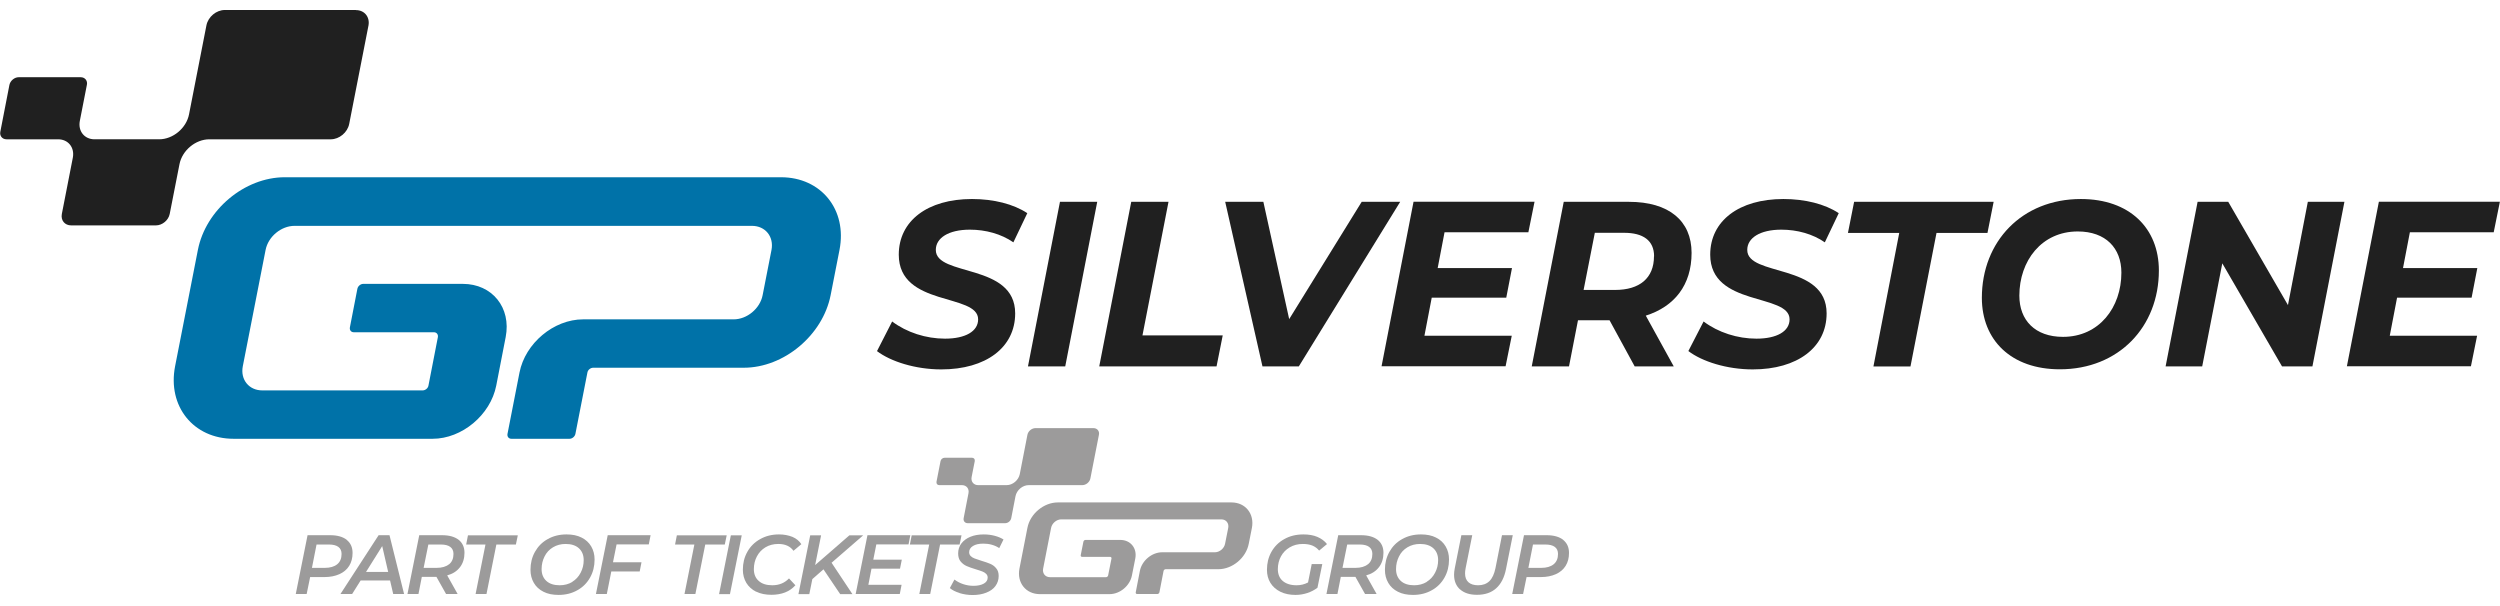<?xml version="1.0" encoding="UTF-8"?><svg xmlns="http://www.w3.org/2000/svg" width="222.72" height="54" viewBox="0 0 222.72 54"><g id="a"><path d="M69.57,15.79H25.37c-3.58,0-7.04,2.9-7.74,6.47l-2.03,10.36c-.7,3.58,1.64,6.47,5.21,6.47h17.73c2.62,0,5.16-2.13,5.67-4.74l.84-4.32c.51-2.62-1.2-4.74-3.82-4.74h-8.87c-.24,0-.47.2-.52.43l-.67,3.45c-.04.24.11.43.35.43h7.14c.24,0,.39.2.35.43l-.84,4.32c-.04.24-.28.43-.52.43h-14.28c-1.19,0-1.97-.96-1.74-2.15l2.03-10.36c.23-1.19,1.39-2.15,2.58-2.15h40.75c1.19,0,1.97.96,1.74,2.15l-.79,4.03c-.23,1.19-1.39,2.15-2.58,2.15h-13.41c-2.62,0-5.16,2.13-5.67,4.74l-1.07,5.47c-.04.24.11.43.35.43h5.18c.24,0,.47-.2.52-.43l1.07-5.47c.04-.24.28-.43.52-.43h13.41c3.58,0,7.04-2.9,7.74-6.47l.79-4.03c.7-3.58-1.64-6.47-5.21-6.47h0Z" fill="#0072a8"/><path d="M31.7.89h-11.67c-.76,0-1.49.61-1.64,1.37l-1.55,7.93c-.24,1.23-1.43,2.22-2.66,2.22h-5.76c-.89,0-1.48-.72-1.31-1.63l.63-3.22c.08-.37-.17-.68-.55-.68H1.66c-.37,0-.74.31-.82.68L.03,11.73c-.08.37.17.68.55.68h4.6c.89,0,1.48.72,1.31,1.63h0l-.98,5.02c-.11.57.26,1.02.83,1.02h7.55c.57,0,1.12-.46,1.23-1.02l.87-4.43c.24-1.23,1.43-2.22,2.66-2.22h10.82c.76,0,1.49-.61,1.64-1.37l1.72-8.78c.13-.75-.36-1.36-1.12-1.36Z" fill="#202020"/><path d="M78.14,31.26l1.34-2.62c1.3.98,3.02,1.53,4.71,1.53,1.81,0,2.95-.65,2.95-1.72,0-2.35-7.07-1.09-7.07-5.76,0-3.02,2.57-4.96,6.52-4.96,1.92,0,3.69.44,4.93,1.26l-1.24,2.6c-1.08-.75-2.47-1.13-3.87-1.13-1.92,0-3.04.75-3.04,1.8-.02,2.41,7.07,1.15,7.07,5.66,0,3.04-2.61,4.99-6.58,4.99-2.32,0-4.52-.71-5.73-1.63Z" fill="#202020"/><path d="M94.43,17.98h3.32l-2.85,14.66h-3.32l2.85-14.66Z" fill="#202020"/><path d="M100.78,17.98h3.32l-2.32,11.9h7.15l-.55,2.76h-10.45l2.85-14.66Z" fill="#202020"/><path d="M124.74,17.98l-9.03,14.66h-3.24l-3.32-14.66h3.4l2.3,10.45,6.46-10.45h3.42Z" fill="#202020"/><path d="M128.69,20.7l-.61,3.18h6.62l-.51,2.64h-6.64l-.65,3.39h7.78l-.55,2.72h-11.05l2.85-14.66h10.78l-.55,2.72h-7.48Z" fill="#202020"/><path d="M146.62,28.12l2.49,4.52h-3.48l-2.24-4.11h-2.81l-.8,4.11h-3.32l2.85-14.66h5.81c3.55,0,5.58,1.68,5.58,4.55s-1.53,4.78-4.08,5.59ZM147.36,22.84c0-1.42-.98-2.1-2.67-2.1h-2.61l-1,5.09h2.81c2.18,0,3.46-1.05,3.46-3Z" fill="#202020"/><path d="M150.42,31.26l1.35-2.62c1.3.98,3.02,1.53,4.71,1.53,1.81,0,2.95-.65,2.95-1.72,0-2.35-7.07-1.09-7.07-5.76,0-3.02,2.57-4.96,6.52-4.96,1.92,0,3.69.44,4.93,1.26l-1.24,2.6c-1.08-.75-2.47-1.13-3.87-1.13-1.92,0-3.04.75-3.04,1.8-.02,2.41,7.07,1.15,7.07,5.66,0,3.04-2.61,4.99-6.58,4.99-2.32,0-4.52-.71-5.73-1.63Z" fill="#202020"/><path d="M169.19,20.75h-4.56l.55-2.77h12.43l-.55,2.77h-4.54l-2.32,11.9h-3.3l2.3-11.9Z" fill="#202020"/><path d="M176.56,26.53c0-5.01,3.57-8.8,8.82-8.8,4.34,0,6.95,2.6,6.95,6.37,0,5.01-3.57,8.8-8.82,8.8-4.34,0-6.95-2.6-6.95-6.37ZM188.99,24.29c0-2.18-1.39-3.67-3.89-3.67-3.22,0-5.2,2.62-5.2,5.72,0,2.18,1.39,3.67,3.89,3.67,3.22,0,5.2-2.62,5.2-5.72Z" fill="#202020"/><path d="M208.86,17.98l-2.85,14.66h-2.71l-5.32-9.18-1.79,9.18h-3.26l2.85-14.66h2.73l5.32,9.2,1.77-9.2h3.26Z" fill="#202020"/><path d="M214.69,20.7l-.61,3.18h6.62l-.51,2.64h-6.64l-.65,3.39h7.78l-.55,2.72h-11.05l2.85-14.66h10.78l-.55,2.72h-7.48Z" fill="#202020"/></g><g id="b"><path d="M97.41,38.14h-5.16c-.33,0-.66.27-.72.6l-.68,3.5h0c-.11.54-.63.98-1.17.98h-2.54c-.4,0-.66-.32-.58-.72h0s.28-1.42.28-1.42c.03-.17-.08-.3-.24-.3h-2.45c-.17,0-.33.14-.36.3l-.36,1.84c-.03.17.08.3.24.3h2.03c.4,0,.66.32.58.72h0s-.43,2.22-.43,2.22c-.05.25.11.45.36.45h3.34c.25,0,.49-.2.54-.45l.38-1.96c.11-.54.63-.98,1.17-.98h4.78c.33,0,.66-.27.72-.6l.76-3.88c.07-.33-.15-.6-.49-.6Z" fill="#9c9b9b"/><path d="M109.72,44.76h-15.48c-1.25,0-2.47,1.01-2.71,2.27l-.71,3.63c-.24,1.25.57,2.27,1.82,2.27h6.21c.92,0,1.81-.74,1.99-1.66l.3-1.51c.18-.92-.42-1.66-1.34-1.66h-3.1c-.08,0-.16.07-.18.15l-.24,1.21c-.02.08.04.15.12.15h2.5c.08,0,.14.07.12.15l-.3,1.51c-.02.08-.1.15-.18.15h-5c-.42,0-.69-.34-.61-.76l.71-3.63c.08-.42.49-.76.9-.76h14.27c.42,0,.69.34.61.76l-.28,1.41c-.08.42-.49.76-.9.76h-4.7c-.92,0-1.81.74-1.99,1.66l-.37,1.91c-.02.08.04.15.12.15h1.81c.08,0,.16-.07.18-.15l.37-1.91c.02-.08.1-.15.18-.15h4.7c1.25,0,2.47-1.01,2.71-2.27l.28-1.41c.24-1.25-.57-2.27-1.82-2.27Z" fill="#9c9b9b"/><path d="M61.88,48.51h-1.74l.16-.82h4.44l-.17.82h-1.74l-.88,4.41h-.97l.88-4.41Z" fill="#9c9b9b"/><path d="M65.11,47.69h.97l-1.05,5.24h-.97l1.05-5.24Z" fill="#9c9b9b"/><path d="M67.37,52.72c-.38-.19-.67-.45-.88-.79-.2-.34-.31-.73-.31-1.17,0-.59.13-1.12.4-1.6.27-.48.65-.86,1.14-1.13.49-.28,1.05-.42,1.68-.42.45,0,.85.08,1.2.22.35.15.61.37.79.65l-.7.59c-.29-.41-.75-.61-1.35-.61-.43,0-.82.1-1.15.3-.33.2-.58.47-.76.81-.18.34-.27.72-.27,1.13,0,.44.14.8.43,1.05.28.26.69.39,1.21.39.6,0,1.1-.2,1.49-.61l.57.61c-.25.28-.56.5-.92.64-.36.14-.77.21-1.21.21-.52,0-.98-.09-1.36-.28Z" fill="#9c9b9b"/><path d="M74.08,50.13l1.86,2.8h-1.09l-1.49-2.21-.99.87-.27,1.34h-.97l1.05-5.24h.97l-.53,2.65,3.05-2.65h1.23l-2.8,2.43h-.02Z" fill="#9c9b9b"/><path d="M78.07,48.5l-.27,1.36h2.54l-.16.8h-2.54l-.28,1.44h2.96l-.16.82h-3.93l1.05-5.24h3.82l-.16.82h-2.86Z" fill="#9c9b9b"/><path d="M82.8,48.51h-1.74l.16-.82h4.44l-.17.82h-1.74l-.88,4.41h-.97l.88-4.41Z" fill="#9c9b9b"/><path d="M85.49,52.83c-.37-.11-.66-.26-.87-.44l.41-.76c.22.17.48.31.78.41s.61.15.92.15c.38,0,.69-.07.92-.2.23-.13.34-.31.34-.54,0-.13-.05-.24-.14-.33s-.21-.16-.34-.21c-.14-.05-.33-.12-.57-.19-.34-.1-.61-.2-.82-.29-.21-.09-.39-.23-.54-.41s-.22-.42-.22-.72c0-.34.1-.64.29-.89.19-.25.46-.45.8-.59.34-.14.74-.21,1.19-.21.34,0,.66.04.97.12.3.08.57.19.79.33l-.38.77c-.19-.13-.41-.23-.66-.3-.24-.07-.5-.1-.76-.1-.39,0-.7.07-.92.21-.23.14-.34.33-.34.56,0,.13.05.25.14.34.09.09.21.16.34.21.14.05.33.12.59.2.33.1.6.19.81.28s.39.22.53.4c.15.17.22.4.22.68,0,.34-.1.64-.29.9s-.46.45-.82.59c-.35.14-.75.21-1.21.21-.4,0-.79-.06-1.16-.17Z" fill="#9c9b9b"/><path d="M30.89,48.1c.35.28.52.67.52,1.16,0,.44-.1.83-.3,1.15-.2.32-.49.57-.87.74-.38.17-.82.26-1.33.26h-1.28l-.31,1.51h-.97l1.05-5.24h2.02c.63,0,1.12.14,1.47.41ZM30.04,50.27c.26-.21.39-.52.39-.92,0-.28-.1-.49-.29-.63s-.47-.21-.83-.21h-1.11l-.41,2.08h1.15c.47,0,.84-.11,1.1-.32Z" fill="#9c9b9b"/><path d="M34.76,51.71h-2.63l-.76,1.21h-1.04l3.4-5.24h.97l1.3,5.24h-.97l-.28-1.21ZM34.58,50.95l-.53-2.3-1.44,2.3h1.98Z" fill="#9c9b9b"/><path d="M40.97,50.54c-.27.35-.65.59-1.13.72l.93,1.66h-1.03l-.86-1.53h-1.3l-.3,1.53h-.98l1.05-5.24h2.04c.63,0,1.12.14,1.47.41.35.28.52.67.52,1.16s-.13.93-.4,1.28ZM40.01,50.27c.26-.21.39-.52.39-.92,0-.28-.1-.49-.29-.63s-.47-.21-.83-.21h-1.12l-.42,2.08h1.16c.47,0,.84-.11,1.1-.32Z" fill="#9c9b9b"/><path d="M43.27,48.51h-1.74l.16-.82h4.44l-.17.82h-1.74l-.88,4.41h-.97l.88-4.41Z" fill="#9c9b9b"/><path d="M48.42,52.72c-.38-.19-.66-.45-.86-.79s-.3-.73-.3-1.17c0-.59.13-1.12.4-1.6.27-.48.64-.86,1.13-1.13.49-.28,1.05-.42,1.68-.42.52,0,.97.09,1.34.28.38.19.66.45.86.79.2.34.3.73.3,1.17,0,.59-.13,1.12-.4,1.6s-.64.86-1.13,1.13c-.49.28-1.05.42-1.68.42-.52,0-.97-.09-1.34-.28ZM50.97,51.84c.33-.2.58-.47.76-.82.18-.34.27-.71.27-1.12,0-.44-.14-.79-.42-1.05-.28-.26-.68-.39-1.19-.39-.42,0-.8.1-1.13.3-.33.2-.58.47-.75.82-.17.34-.26.71-.26,1.12,0,.44.14.79.42,1.05.28.26.68.39,1.19.39.42,0,.8-.1,1.13-.3Z" fill="#9c9b9b"/><path d="M54.93,48.5l-.32,1.59h2.54l-.16.82h-2.53l-.4,2.01h-.97l1.05-5.24h3.82l-.16.82h-2.85Z" fill="#9c9b9b"/><path d="M116.88,50.25h.92l-.43,2.11c-.26.2-.57.36-.9.47-.34.11-.69.17-1.05.17-.51,0-.96-.09-1.35-.28-.38-.19-.68-.45-.89-.79s-.31-.73-.31-1.17c0-.59.13-1.12.4-1.6.27-.48.65-.86,1.14-1.13.49-.28,1.06-.42,1.71-.42.47,0,.89.07,1.24.22.35.15.64.36.86.64l-.7.58c-.17-.2-.37-.35-.61-.45-.23-.09-.51-.14-.84-.14-.44,0-.83.1-1.17.3-.34.2-.6.47-.78.8s-.28.72-.28,1.14c0,.44.14.8.43,1.05s.7.39,1.24.39c.36,0,.7-.08,1.02-.25l.33-1.65Z" fill="#9c9b9b"/><path d="M122.84,50.54c-.27.35-.65.59-1.13.72l.93,1.66h-1.03l-.86-1.53h-1.3l-.3,1.53h-.98l1.05-5.24h2.04c.63,0,1.12.14,1.47.41.35.28.52.67.52,1.16s-.13.93-.4,1.28ZM121.87,50.27c.26-.21.39-.52.39-.92,0-.28-.1-.49-.29-.63s-.47-.21-.83-.21h-1.12l-.42,2.08h1.16c.47,0,.84-.11,1.1-.32Z" fill="#9c9b9b"/><path d="M124.54,52.72c-.38-.19-.66-.45-.86-.79s-.3-.73-.3-1.17c0-.59.13-1.12.4-1.6.27-.48.64-.86,1.13-1.13.49-.28,1.05-.42,1.68-.42.52,0,.97.09,1.34.28.38.19.66.45.86.79.2.34.3.73.3,1.17,0,.59-.13,1.12-.4,1.6s-.64.86-1.13,1.13c-.49.28-1.05.42-1.68.42-.52,0-.97-.09-1.34-.28ZM127.09,51.84c.33-.2.58-.47.76-.82.18-.34.27-.71.27-1.12,0-.44-.14-.79-.42-1.05-.28-.26-.68-.39-1.19-.39-.42,0-.8.1-1.13.3-.33.2-.58.47-.75.82-.17.34-.26.71-.26,1.12,0,.44.14.79.42,1.05.28.26.68.39,1.19.39.42,0,.8-.1,1.13-.3Z" fill="#9c9b9b"/><path d="M130.08,52.52c-.36-.32-.54-.76-.54-1.32,0-.16.02-.35.06-.56l.59-2.96h.97l-.59,2.94c-.04.2-.05.35-.05.46,0,.35.1.61.3.79.2.18.49.27.86.27.42,0,.75-.12,1.01-.37.25-.24.43-.63.54-1.16l.58-2.93h.96l-.6,3c-.15.77-.45,1.35-.88,1.73-.43.39-1,.58-1.71.58-.64,0-1.14-.16-1.5-.48Z" fill="#9c9b9b"/><path d="M139.26,48.1c.35.28.52.67.52,1.16,0,.44-.1.83-.3,1.15-.2.32-.49.57-.87.74-.38.17-.82.26-1.33.26h-1.28l-.31,1.51h-.97l1.05-5.24h2.02c.63,0,1.12.14,1.47.41ZM138.41,50.27c.26-.21.39-.52.39-.92,0-.28-.1-.49-.29-.63s-.47-.21-.83-.21h-1.11l-.41,2.08h1.15c.47,0,.84-.11,1.1-.32Z" fill="#9c9b9b"/></g></svg>